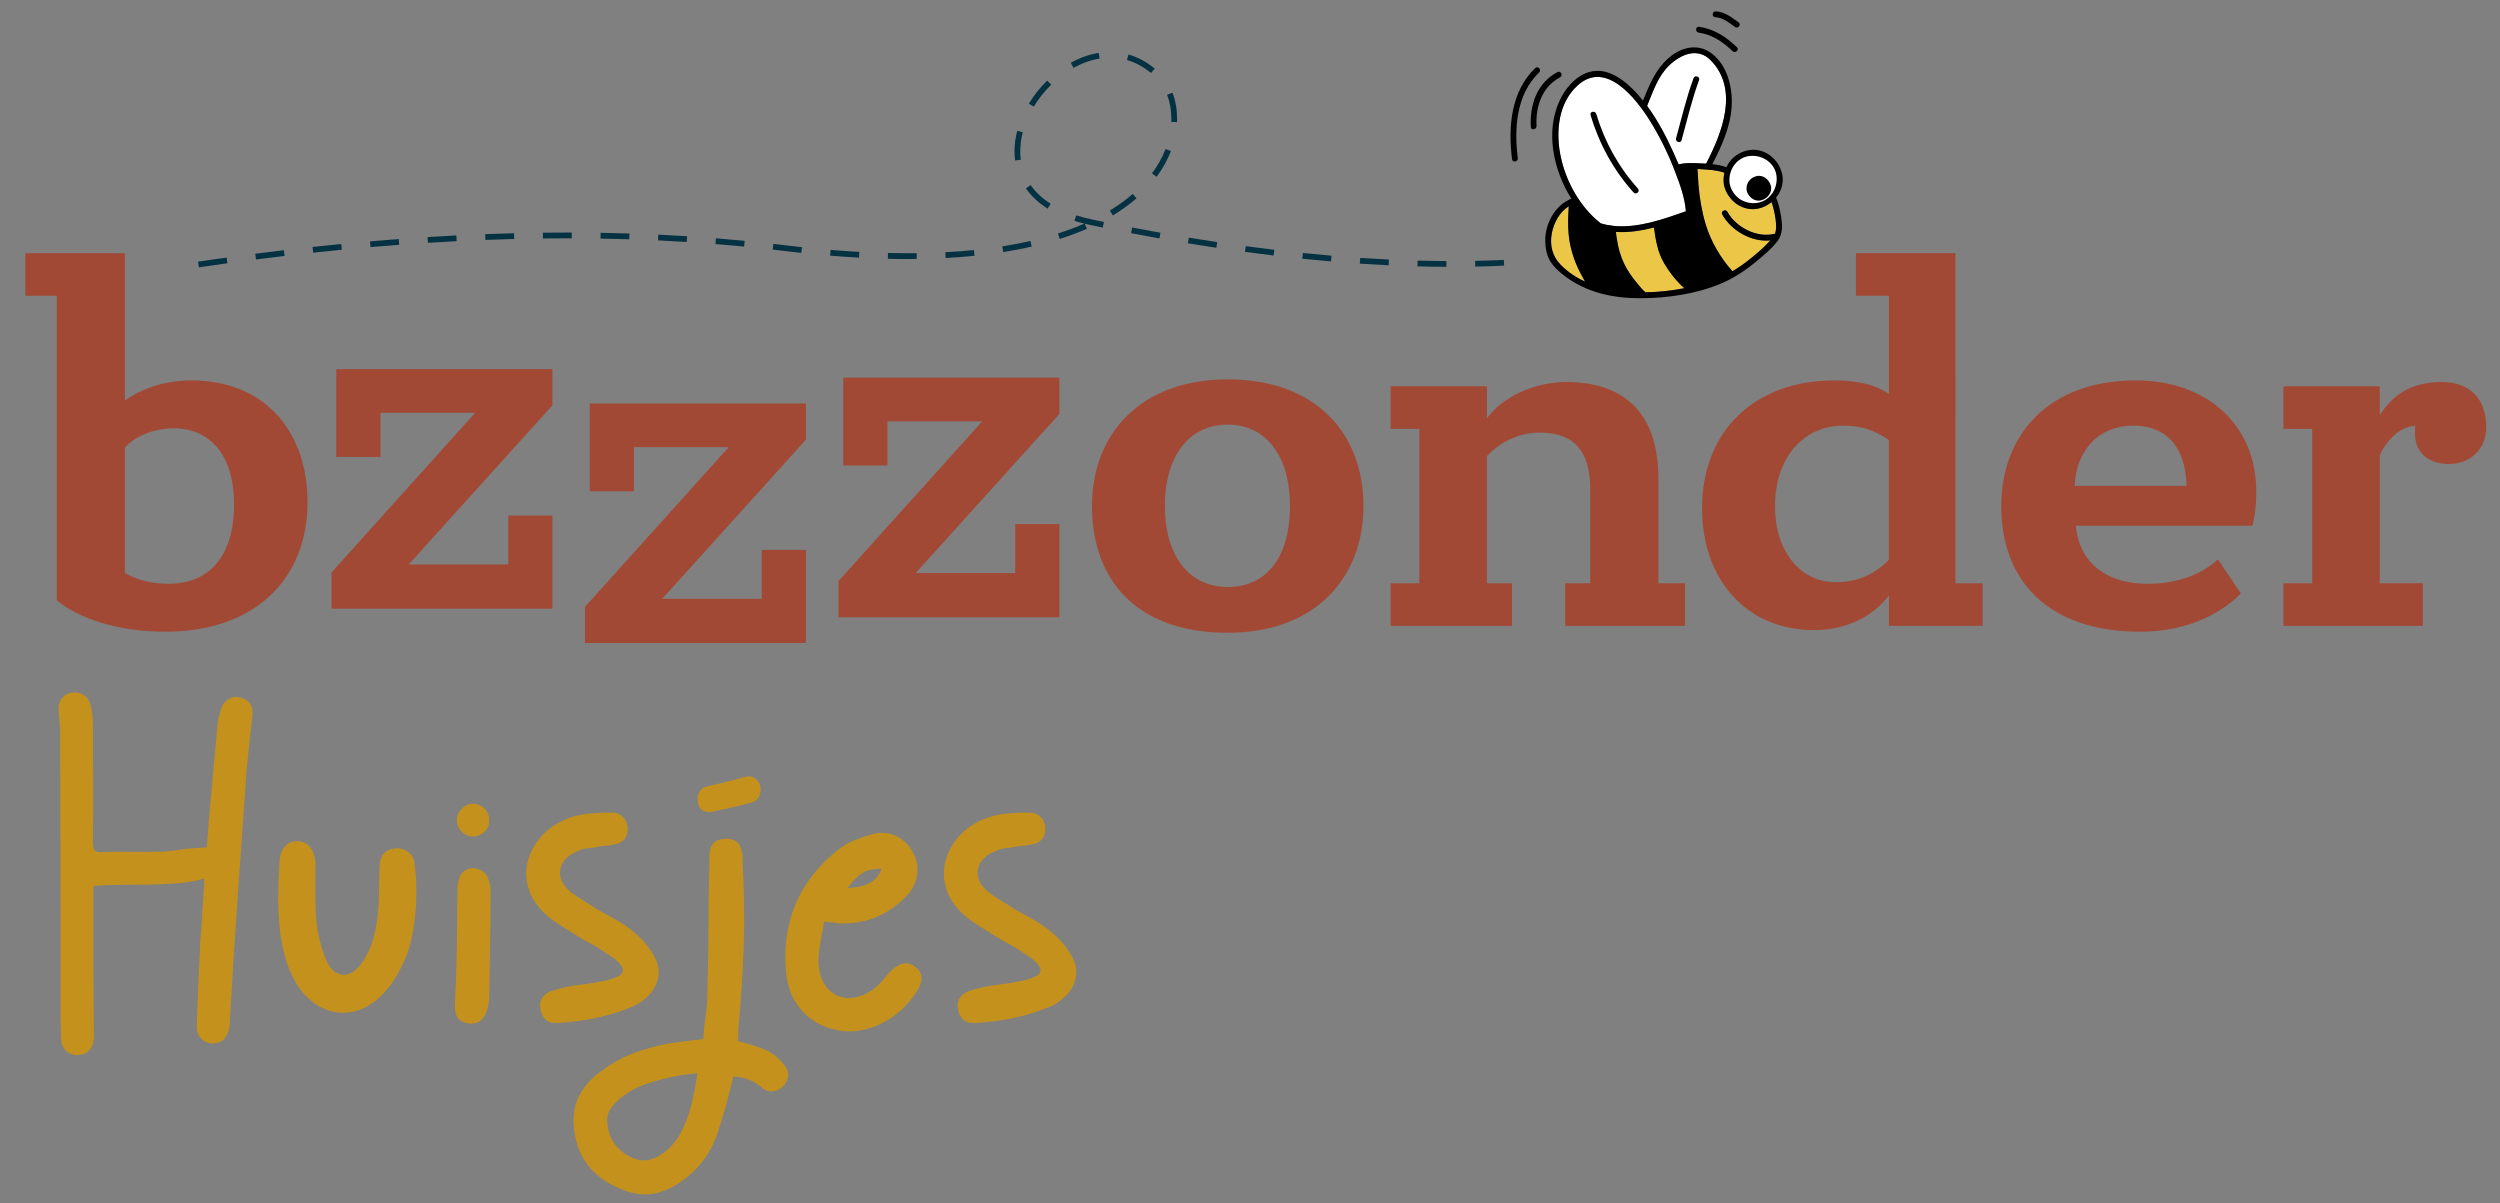<?xml version="1.0" encoding="utf-8"?>
<!-- Generator: Adobe Illustrator 26.2.1, SVG Export Plug-In . SVG Version: 6.00 Build 0)  -->
<svg version="1.1" id="Laag_1" xmlns="http://www.w3.org/2000/svg" xmlns:xlink="http://www.w3.org/1999/xlink" x="0px" y="0px"
	 viewBox="0 0 429.944 206.929" enable-background="new 0 0 429.944 206.929" xml:space="preserve">
<rect x="0" y="0" width="429.944" height="206.929" fill="#808080" stroke="none"/>
<g>
	<g>
		<g>
			<g>
				<path fill="#043243" d="M34.21,45.976l-0.145-0.98c1.615-0.238,3.255-0.473,4.912-0.702l0.136,0.982
					C37.457,45.505,35.822,45.737,34.21,45.976z M248.74,45.889c-1.602-0.007-3.257-0.033-4.968-0.08l0.029-0.99
					c1.701,0.045,3.347,0.07,4.944,0.077L248.74,45.889z M253.711,45.85l-0.019-0.992c1.713-0.031,3.359-0.087,4.936-0.161
					l0.048,0.99C257.089,45.76,255.434,45.816,253.711,45.85z M238.814,45.625c-1.609-0.076-3.26-0.171-4.956-0.284l0.068-0.99
					c1.687,0.114,3.332,0.208,4.937,0.284L238.814,45.625z M228.907,44.959c-1.614-0.138-3.262-0.293-4.944-0.467l0.102-0.985
					c1.677,0.172,3.32,0.327,4.924,0.465L228.907,44.959z M44.021,44.622l-0.126-0.982c1.624-0.207,3.267-0.411,4.924-0.607
					l0.116,0.985C47.28,44.213,45.642,44.415,44.021,44.622z M156.221,44.542c-1.158,0.015-2.328-0.011-3.532-0.04l0.022-0.991
					c1.197,0.027,2.375,0.042,3.509,0.04c0.482,0,0.958-0.004,1.429-0.011l0.013,0.992
					C157.186,44.538,156.706,44.542,156.221,44.542z M162.632,44.371l-0.053-0.99c1.679-0.091,3.333-0.217,4.915-0.377l0.099,0.987
					C165.997,44.152,164.327,44.281,162.632,44.371z M147.721,44.307c-1.609-0.087-3.262-0.2-4.958-0.341l0.082-0.987
					c1.687,0.139,3.33,0.252,4.929,0.339L147.721,44.307z M219.032,43.943c-1.612-0.194-3.253-0.402-4.924-0.628l0.133-0.982
					c1.666,0.226,3.301,0.434,4.907,0.626L219.032,43.943z M137.818,43.495c-1.024-0.11-2.062-0.229-3.116-0.356l-1.811-0.215
					l0.114-0.985l1.817,0.215c1.048,0.127,2.083,0.246,3.102,0.356L137.818,43.495z M53.856,43.457l-0.106-0.985
					c1.632-0.175,3.278-0.346,4.936-0.507l0.097,0.987C57.127,43.113,55.484,43.281,53.856,43.457z M172.532,43.354l-0.155-0.98
					c1.67-0.264,3.295-0.577,4.829-0.929l0.223,0.966C175.871,42.768,174.225,43.085,172.532,43.354z M209.19,42.615
					c-1.608-0.241-3.243-0.498-4.903-0.773l0.162-0.978c1.655,0.275,3.285,0.53,4.888,0.771L209.19,42.615z M63.715,42.498
					l-0.085-0.987c1.636-0.14,3.286-0.273,4.946-0.398l0.075,0.987C66.994,42.225,65.348,42.358,63.715,42.498z M127.972,42.404
					c-1.643-0.16-3.286-0.305-4.927-0.436l0.077-0.987c1.648,0.131,3.296,0.276,4.946,0.436L127.972,42.404z M73.59,41.76
					l-0.063-0.99c1.642-0.103,3.295-0.197,4.955-0.282l0.051,0.99C76.875,41.563,75.227,41.658,73.59,41.76z M118.107,41.615
					c-1.65-0.104-3.297-0.195-4.94-0.272l0.046-0.99c1.648,0.077,3.302,0.168,4.957,0.272L118.107,41.615z M83.479,41.257
					l-0.036-0.99c1.644-0.062,3.298-0.115,4.959-0.157l0.024,0.99C86.77,41.142,85.121,41.195,83.479,41.257z M108.222,41.149
					c-1.654-0.052-3.303-0.092-4.947-0.119l0.017-0.992c1.649,0.028,3.303,0.069,4.962,0.121L108.222,41.149z M182.246,41.1
					l-0.302-0.944c1.592-0.508,3.119-1.08,4.54-1.699c-0.595-0.148-1.16-0.307-1.701-0.479l0.3-0.944
					c0.857,0.272,1.777,0.512,2.738,0.713l2.029,0.42l-0.198,0.97l-1.979-0.409c-0.386-0.081-0.761-0.166-1.124-0.255l0.381,0.871
					C185.465,39.984,183.888,40.576,182.246,41.1z M93.376,41.009l-0.012-0.992c1.399-0.017,2.8-0.025,4.206-0.025l0.759,0.001
					v0.992l-0.761-0.001C96.169,40.984,94.77,40.992,93.376,41.009z M199.398,41.003c-1.603-0.286-3.229-0.586-4.88-0.903
					l0.186-0.973c1.646,0.315,3.269,0.615,4.868,0.9L199.398,41.003z M191.384,37.048l-0.513-0.847
					c1.445-0.876,2.771-1.833,3.941-2.848l0.649,0.75C194.248,35.153,192.877,36.144,191.384,37.048z M180.167,35.883
					c-1.551-0.98-2.809-2.155-3.739-3.491l0.813-0.566c0.854,1.227,2.017,2.31,3.456,3.22L180.167,35.883z M198.908,30.414
					l-0.796-0.59c0.993-1.337,1.779-2.749,2.335-4.197l0.924,0.356C200.784,27.514,199.954,29.005,198.908,30.414z M174.574,27.599
					c-0.069-0.518-0.105-1.053-0.105-1.591c0-1.143,0.157-2.325,0.468-3.511l0.958,0.252c-0.288,1.103-0.434,2.201-0.434,3.26
					c0,0.495,0.031,0.985,0.096,1.458L174.574,27.599z M202.426,20.999l-0.99-0.039c0.006-0.18,0.01-0.357,0.01-0.534
					c0.001-1.462-0.25-2.891-0.73-4.134l0.924-0.356c0.53,1.374,0.799,2.886,0.797,4.49
					C202.438,20.616,202.434,20.807,202.426,20.999z M177.787,18.34l-0.847-0.513c0.871-1.441,1.931-2.778,3.148-3.972l0.695,0.707
					C179.625,15.699,178.617,16.97,177.787,18.34z M197.948,12.564c-1.279-1.068-2.674-1.822-4.145-2.242l0.271-0.953
					c1.606,0.459,3.123,1.278,4.511,2.436L197.948,12.564z M184.625,11.671l-0.482-0.866c1.573-0.872,3.189-1.447,4.806-1.71
					l0.16,0.978C187.605,10.317,186.096,10.855,184.625,11.671z"/>
			</g>
		</g>
	</g>
	<g>
		<g>
			<path fill="#A14935" d="M4.367,50.869v-7.325h17.12v25.36c2.563-1.922,6.592-3.478,11.444-3.478
				c12.635,0,19.959,8.788,19.959,20.966c0,13.001-8.881,22.248-24.445,22.248c-8.24,0-14.923-2.29-18.677-5.402V50.869H4.367z
				 M21.487,98.568c2.198,1.191,4.578,1.832,7.508,1.832c7.049,0,11.261-4.853,11.261-13.641c0-8.331-4.029-13.092-10.346-13.092
				c-3.57,0-6.683,1.373-8.423,3.295V98.568z"/>
			<polygon fill="#A14935" points="57.013,98.452 81.733,70.987 65.436,70.987 65.436,78.585 57.837,78.585 57.837,63.479 
				95.008,63.479 95.008,69.704 70.289,97.079 87.409,97.079 87.409,88.656 95.008,88.656 95.008,104.678 57.013,104.678 			"/>
			<g>
				<polygon fill="#A14935" points="100.606,104.359 125.325,76.894 109.028,76.894 109.028,84.492 101.43,84.492 101.43,69.386 
					138.6,69.386 138.6,75.612 113.881,102.986 131.002,102.986 131.002,94.563 138.6,94.563 138.6,110.585 100.606,110.585 				"/>
			</g>
			<g>
				<polygon fill="#A14935" points="144.199,99.929 168.919,72.463 152.622,72.463 152.622,80.062 145.023,80.062 145.023,64.955 
					182.194,64.955 182.194,71.181 157.474,98.556 174.595,98.556 174.595,90.132 182.194,90.132 182.194,106.155 144.199,106.155 
									"/>
			</g>
			<path fill="#A14935" d="M187.792,87.032c0-12.359,8.331-21.789,23.346-21.789c15.29,0,23.347,9.43,23.347,21.789
				c0,12.361-8.333,21.791-23.347,21.791C195.117,108.823,187.792,99.393,187.792,87.032z M221.851,87.032
				c0-8.605-4.12-14.008-10.712-14.008c-6.5,0-10.803,5.219-10.803,14.008c0,8.514,4.12,13.917,10.803,13.917
				C217.822,100.949,221.851,95.822,221.851,87.032z"/>
			<g>
				<path fill="#A14935" d="M239.156,100.307h4.944v-26.55h-4.944v-7.325h16.572v5.493c2.564-3.571,8.056-6.226,13.641-6.226
					c9.43,0,15.839,4.853,15.839,16.572v18.035h4.577v7.325h-20.6v-7.325h4.303V84.194c0-6.683-2.838-9.797-8.698-9.797
					c-3.571,0-6.684,1.558-9.064,4.029v21.88h4.303v7.325h-20.875V100.307z"/>
			</g>
			<path fill="#A14935" d="M336.298,100.307h4.668v7.325h-16.113v-5.218c-2.472,3.204-6.775,5.95-12.909,5.95
				c-11.262,0-19.227-8.331-19.227-20.966c0-13.367,9.156-21.973,22.705-21.973c4.396,0,7.142,0.823,9.43,2.289V50.869h-5.676
				v-7.325h17.121V100.307z M324.853,96.279v-20.6c-2.563-1.739-4.761-2.472-7.873-2.472c-6.684,0-11.719,5.31-11.719,13.917
				c0,7.599,4.302,13.001,10.437,13.001C319.726,100.125,322.564,98.568,324.853,96.279z"/>
			<path fill="#A14935" d="M356.991,90.419c0.64,6.592,5.493,9.98,12.359,9.98c5.769,0,9.706-2.015,12.085-4.211l3.937,5.859
				c-4.12,4.211-10.346,6.592-17.303,6.592c-15.656,0-23.896-8.607-23.896-21.608c0-11.993,7.874-21.606,23.164-21.606
				c12.176,0,20.69,7.599,20.69,19.134c0,2.564-0.274,4.303-0.64,5.859H356.991z M376.035,83.553
				c-0.092-5.402-2.472-10.346-9.156-10.346c-6.683,0-9.98,5.219-10.071,10.346H376.035z"/>
			<g>
				<path fill="#A14935" d="M392.697,100.307h4.944v-26.55h-4.944v-7.325h16.572v4.944c2.106-3.204,5.035-5.676,10.711-5.676
					c4.762,0,7.6,2.93,7.6,7.691c0,4.211-3.114,6.409-6.409,6.409c-3.48,0-5.859-1.922-5.859-5.31c0-0.459,0-0.916,0.091-1.282
					c-3.112,0.275-5.035,2.838-6.133,5.036v22.063h7.416v7.325h-23.987V100.307z"/>
			</g>
		</g>
	</g>
	<g>
		<path fill="#FFFFFF" d="M296.971,31.704c0.465,2.493,2.86,4.137,5.354,3.672c2.489-0.463,4.134-2.859,3.669-5.351
			c-0.463-2.49-2.861-4.135-5.352-3.671C298.153,26.818,296.508,29.214,296.971,31.704"/>
		<path fill="none" d="M302.233,34.883c2.25-0.351,3.601-2.616,3.266-4.767c-0.347-2.251-2.614-3.601-4.764-3.27
			c-2.25,0.351-3.604,2.615-3.269,4.766C297.952,33.84,299.979,35.234,302.233,34.883z"/>
		<path fill="#ECC747" d="M269.968,41.716c-0.332-1.802-0.347-3.683-0.218-5.503c0.012-0.177,0.014-0.448,0.034-0.736
			c-1.604,1.006-2.585,2.862-2.918,4.709c-0.37,2.024,0.124,3.926,1.561,5.378c1.229,1.243,2.645,2.167,4.164,2.87
			c-0.229-0.398-0.435-0.804-0.62-1.143C271.016,45.553,270.33,43.663,269.968,41.716z"/>
		<path fill="#ECC747" d="M286.247,45.368c-1.15-1.919-1.512-4.069-1.804-6.239c-2.163,0.553-4.369,0.897-6.539,0.754
			c0.024,0.507,0.136,1.034,0.21,1.509c0.222,1.407,0.629,2.773,1.248,4.055c0.578,1.2,1.381,2.294,2.23,3.317
			c0.418,0.503,0.876,1.102,1.406,1.506c2.218-0.04,4.466-0.27,6.67-0.708C288.315,48.375,287.153,46.88,286.247,45.368z"/>
		<path fill="#ECC747" d="M304.668,34.754c-0.651,0.53-1.414,0.933-2.253,1.115c-2.768,0.601-5.363-1.428-5.937-4.074
			c-0.112-0.723-0.075-1.427,0.084-2.085c-1.227-0.448-2.625-0.527-3.901-0.6c-0.224-0.012-0.472-0.03-0.72-0.048
			c0.069,0.903,0.08,1.818,0.158,2.716c0.196,2.303,0.578,4.595,1.242,6.809c0.858,2.874,2.56,5.804,4.603,8.054
			c1.033-0.603,2.015-1.286,2.959-2.047c1.232-0.994,2.502-2.049,3.557-3.253c-3.219,0.352-6.756-1.697-8.278-4.464
			c-0.314-0.57,0.594-1.005,0.904-0.441c1.444,2.631,5.032,4.512,8.01,3.782c0.057-0.014,0.104-0.009,0.153-0.006
			c0.309-0.805,0.207-1.739,0.098-2.595c-0.086-0.672-0.232-1.335-0.403-1.992c-0.076-0.29-0.164-0.577-0.268-0.858
			C304.674,34.763,304.671,34.759,304.668,34.754z"/>
		<path fill="#FFFFFF" d="M294.205,10.367c-2.235-2.285-5.162-1.026-7.147,0.881c-1.924,1.846-2.802,4.546-3.794,6.963
			c1.839,2.492,3.305,5.31,4.553,8.072c0.294,0.649,0.589,1.319,0.876,1.998c1.193-0.338,2.605-0.232,3.802-0.183
			c0.298,0.012,0.608,0.028,0.917,0.045C296.157,22.868,299.12,15.384,294.205,10.367z"/>
		<path fill="#FFFFFF" d="M271.394,14.621c-3.369,2.977-3.857,7.881-3.041,12.042c0.874,4.458,3.335,8.915,6.93,11.745
			c0.706,0.216,1.425,0.352,2.149,0.431c0.027,0.001,0.051,0.004,0.077,0.008c4.174,0.433,8.577-1.163,12.421-2.506
			c-0.16-2.31-1.027-4.65-1.839-6.787c-1.169-3.073-2.627-6.054-4.374-8.841C281.336,16.911,276.219,10.357,271.394,14.621z"/>
		<path d="M305.68,34.61c-0.07-0.202-0.144-0.419-0.251-0.608c0.916-1.107,1.39-2.556,1.06-4.07
			c-0.577-2.643-3.168-4.674-5.938-4.072c-1.695,0.369-2.998,1.467-3.658,2.901c-0.757-0.281-1.574-0.442-2.405-0.528
			c1.583-3.077,3.098-6.388,3.316-9.875c0.203-3.204-0.689-7.02-3.342-9.098c-2.465-1.935-5.429-1.154-7.629,0.827
			c-2.155,1.939-3.206,4.588-4.275,7.207c-0.596-0.738-1.221-1.448-1.898-2.102c-1.674-1.62-3.823-3.158-6.272-2.994
			c-2.848,0.189-5.062,2.701-6.183,5.135c-2.427,5.266-1.133,11.791,2.03,16.826c-2.803,1.153-4.524,4.254-4.483,7.246
			c0.018,1.374,0.285,2.838,1.148,3.95c0.936,1.208,2.199,2.205,3.494,3.007c4.137,2.562,8.841,3.106,13.621,2.882
			c4.501-0.212,9.328-1.083,13.369-3.138c0.208-0.106,0.406-0.224,0.609-0.336c0.08-0.025,0.155-0.063,0.217-0.119
			c1.311-0.744,2.519-1.604,3.692-2.578c1.342-1.109,2.792-2.269,3.834-3.678c0.902-1.213,0.794-2.771,0.564-4.194
			C306.159,36.325,305.971,35.45,305.68,34.61z M305.248,40.212c-0.049-0.003-0.096-0.007-0.153,0.006
			c-2.978,0.731-6.565-1.15-8.01-3.782c-0.31-0.564-1.218-0.129-0.904,0.441c1.522,2.767,5.059,4.816,8.278,4.464
			c-1.055,1.205-2.325,2.259-3.557,3.253c-0.944,0.76-1.925,1.444-2.959,2.047c-2.043-2.25-3.745-5.18-4.603-8.054
			c-0.663-2.214-1.046-4.506-1.242-6.809c-0.078-0.899-0.089-1.814-0.158-2.716c0.248,0.017,0.496,0.035,0.72,0.048
			c1.277,0.073,2.674,0.152,3.901,0.6c-0.158,0.659-0.196,1.362-0.084,2.085c0.574,2.646,3.169,4.675,5.937,4.074
			c0.84-0.183,1.603-0.585,2.253-1.115c0.002,0.005,0.006,0.008,0.007,0.013c0.104,0.281,0.192,0.569,0.268,0.858
			c0.171,0.657,0.317,1.32,0.403,1.992C305.455,38.473,305.557,39.408,305.248,40.212z M281.592,48.765
			c-0.849-1.023-1.651-2.116-2.23-3.317c-0.619-1.282-1.027-2.648-1.248-4.055c-0.075-0.475-0.187-1.002-0.21-1.509
			c2.171,0.143,4.377-0.202,6.539-0.754c0.292,2.17,0.654,4.32,1.804,6.239c0.905,1.512,2.068,3.007,3.42,4.194
			c-2.204,0.438-4.451,0.668-6.67,0.708C282.469,49.866,282.01,49.268,281.592,48.765z M266.866,40.186
			c0.333-1.847,1.314-3.703,2.918-4.709c-0.02,0.287-0.022,0.559-0.034,0.736c-0.129,1.82-0.113,3.701,0.218,5.503
			c0.362,1.947,1.048,3.837,2.002,5.575c0.186,0.339,0.392,0.745,0.62,1.143c-1.519-0.702-2.935-1.626-4.164-2.87
			C266.99,44.112,266.496,42.21,266.866,40.186z M268.353,26.663c-0.816-4.162-0.328-9.066,3.041-12.042
			c4.825-4.264,9.942,2.29,12.323,6.091c1.747,2.788,3.205,5.768,4.374,8.841c0.813,2.137,1.68,4.477,1.839,6.787
			c-3.845,1.343-8.247,2.939-12.421,2.506c-0.026-0.004-0.05-0.007-0.077-0.008c-0.724-0.079-1.443-0.216-2.149-0.431
			C271.688,35.578,269.227,31.121,268.353,26.663z M288.693,28.282c-0.288-0.68-0.582-1.35-0.876-1.998
			c-1.248-2.763-2.714-5.581-4.553-8.072c0.991-2.417,1.87-5.117,3.794-6.963c1.985-1.907,4.912-3.165,7.147-0.881
			c4.915,5.017,1.952,12.501-0.793,17.776c-0.309-0.017-0.619-0.033-0.917-0.045C291.299,28.05,289.886,27.943,288.693,28.282z
			 M300.735,26.847c2.149-0.332,4.416,1.019,4.764,3.27c0.335,2.151-1.016,4.415-3.266,4.767c-2.253,0.351-4.28-1.043-4.766-3.27
			C297.132,29.462,298.485,27.197,300.735,26.847z"/>
		<path d="M268.29,13.298c0.575-0.298,0.139-1.204-0.439-0.903c-3.518,1.844-4.802,5.662-4.587,9.443
			c0.038,0.647,1.024,0.454,0.988-0.183C264.065,18.338,265.202,14.916,268.29,13.298z"/>
		<path d="M264.693,12.459c0.465-0.444-0.189-1.21-0.66-0.76c-4.209,4.035-4.692,10.198-3.996,15.676
			c0.081,0.644,1.067,0.458,0.986-0.182C260.378,22.091,260.76,16.229,264.693,12.459z"/>
		<path d="M292.131,5.606c2.317,0.346,4.169,1.586,5.828,3.186c0.463,0.444,1.228-0.207,0.762-0.658
			c-1.856-1.793-3.911-3.144-6.504-3.529C291.571,4.509,291.493,5.512,292.131,5.606z"/>
		<path d="M294.987,2.959c1.354,0.06,2.36,0.955,3.423,1.694c0.533,0.37,1.101-0.459,0.569-0.83
			c-1.214-0.843-2.363-1.797-3.907-1.866C294.425,1.928,294.34,2.929,294.987,2.959z"/>
		<path d="M302.853,34.456c1.074-0.26,1.978-1.308,1.697-2.471c-0.259-1.072-1.307-1.977-2.471-1.696
			c-1.168,0.282-1.85,1.281-1.697,2.472C300.641,33.833,301.692,34.739,302.853,34.456z"/>
		<path d="M281.689,32.435c-3.325-3.703-5.749-8.07-7.163-12.839c-0.18-0.615-1.169-0.439-0.985,0.184
			c1.463,4.943,3.94,9.472,7.387,13.312C281.362,33.573,282.122,32.919,281.689,32.435z"/>
		<path d="M289.191,24.114c0.95-3.46,1.769-6.957,3.007-10.331c0.226-0.608-0.723-0.946-0.945-0.338
			c-1.237,3.373-2.059,6.87-3.007,10.33C288.075,24.397,289.023,24.739,289.191,24.114z"/>
	</g>
</g>
<g>
	<path fill="#C4921C" d="M35.076,151.11c-1.579,0.436-3.156,0.708-4.734,0.816c-1.579,0.11-3.156,0.177-4.734,0.204
		c-1.579,0.028-3.156,0.04-4.734,0.04c-1.579,0-3.156,0.055-4.734,0.164c-0.055,0.218-0.081,0.449-0.081,0.693s0,0.504,0,0.775
		c0,1.416,0,3.211,0,5.386c0,2.177,0,4.435,0,6.774c0,2.341,0.013,4.598,0.04,6.774c0.027,2.177,0.041,3.972,0.041,5.386
		c0,1.795-0.653,2.857-1.959,3.183c-0.926,0.272-1.755,0.163-2.489-0.327c-0.734-0.49-1.13-1.278-1.183-2.367
		c-0.055-0.87-0.081-2.123-0.081-3.754c0-1.633,0-3.333,0-5.101c0-1.767,0-3.468,0-5.101c0-1.632,0-2.883,0-3.753
		c0-5.821-0.014-11.616-0.041-17.383c-0.028-5.767-0.041-11.561-0.041-17.383c0-0.598-0.028-1.21-0.081-1.836
		c-0.055-0.625-0.11-1.238-0.163-1.837c-0.11-0.925,0.053-1.686,0.49-2.285c0.434-0.598,1.033-0.952,1.795-1.061
		c0.816-0.108,1.522,0.055,2.122,0.489c0.598,0.436,0.979,1.089,1.142,1.959c0.217,0.871,0.327,1.85,0.327,2.938
		c0,3.428,0.013,6.829,0.041,10.202c0.026,3.374,0.013,6.774-0.041,10.201c0,0.6,0.094,1.034,0.286,1.306
		c0.19,0.273,0.612,0.381,1.265,0.327c1.795-0.054,3.591-0.067,5.387-0.04c1.795,0.028,3.563,0.013,5.305-0.041
		c0.653-0.053,1.292-0.122,1.918-0.204c0.625-0.081,1.265-0.175,1.918-0.285c0.543-0.054,1.088-0.094,1.633-0.122
		c0.543-0.027,1.169-0.067,1.877-0.122c0.054-0.598,0.108-1.293,0.163-2.081c0.054-0.788,0.108-1.563,0.163-2.326
		c0.272-2.828,0.531-5.658,0.775-8.488c0.245-2.828,0.502-5.658,0.775-8.487c0.053-0.435,0.135-0.857,0.245-1.265
		c0.108-0.408,0.217-0.802,0.327-1.184c0.272-0.761,0.706-1.319,1.306-1.673c0.598-0.353,1.251-0.449,1.959-0.286
		c1.577,0.381,2.285,1.416,2.122,3.101c-0.218,2.122-0.449,4.244-0.694,6.366c-0.245,2.122-0.422,4.244-0.53,6.366
		c-0.218,3.101-0.449,6.38-0.694,9.835c-0.245,3.455-0.489,6.937-0.734,10.446c-0.245,3.51-0.477,7.006-0.693,10.487
		c-0.218,3.483-0.408,6.774-0.571,9.875c-0.11,0.871-0.381,1.579-0.816,2.122c-0.436,0.544-1.061,0.844-1.877,0.898
		c-0.816,0.055-1.51-0.176-2.081-0.693s-0.857-1.238-0.857-2.163c0-0.87,0.026-1.93,0.081-3.182
		c0.053-1.251,0.108-2.543,0.163-3.877c0.053-1.333,0.108-2.611,0.163-3.835c0.053-1.224,0.108-2.298,0.163-3.224
		c0.108-1.633,0.217-3.265,0.327-4.897c0.108-1.633,0.217-3.265,0.327-4.897c0.053-0.272,0.067-0.531,0.04-0.775
		C35.089,151.64,35.076,151.382,35.076,151.11z"/>
	<path fill="#C4921C" d="M48.052,148.335c0.053-1.142,0.353-2.04,0.898-2.693c0.543-0.653,1.251-0.98,2.122-0.98
		c0.925,0,1.659,0.327,2.203,0.98c0.543,0.653,0.87,1.551,0.98,2.693c-0.055,2.885-0.041,5.672,0.041,8.365
		c0.081,2.693,0.612,5.319,1.591,7.876c0.706,1.905,1.7,2.925,2.979,3.06c1.278,0.137,2.489-0.666,3.632-2.407
		c0.761-1.196,1.333-2.475,1.714-3.836c0.38-1.359,0.639-2.733,0.775-4.121c0.135-1.387,0.204-2.76,0.204-4.121
		c0-1.359,0.027-2.665,0.082-3.917c0-2.122,0.979-3.236,2.938-3.346c0.816,0,1.51,0.232,2.081,0.693
		c0.571,0.463,0.91,1.157,1.02,2.081c0.163,1.197,0.258,2.53,0.286,3.999c0.027,1.469-0.028,2.938-0.163,4.407
		c-0.136,1.47-0.354,2.912-0.653,4.326c-0.3,1.416-0.721,2.693-1.265,3.836c-0.49,1.142-1.075,2.244-1.755,3.305
		c-0.681,1.061-1.483,2.027-2.407,2.897c-1.142,1.089-2.367,1.85-3.673,2.286c-1.306,0.435-2.599,0.558-3.876,0.367
		c-1.279-0.19-2.503-0.693-3.673-1.51c-1.171-0.816-2.191-1.903-3.06-3.264c-0.926-1.523-1.62-3.154-2.081-4.897
		c-0.463-1.74-0.775-3.509-0.939-5.304c-0.163-1.904-0.232-3.74-0.204-5.509C47.875,151.831,47.943,150.077,48.052,148.335z"/>
	<path fill="#C4921C" d="M78.656,153.068c0-0.434,0.053-0.91,0.163-1.427c0.108-0.517,0.298-0.992,0.571-1.428
		c0.327-0.38,0.706-0.639,1.143-0.775c0.434-0.135,0.869-0.164,1.306-0.082c0.435,0.082,0.857,0.274,1.265,0.571
		c0.408,0.3,0.693,0.694,0.857,1.184c0.163,0.381,0.272,0.775,0.327,1.184c0.053,0.407,0.081,0.829,0.081,1.265
		c0,2.993-0.028,5.985-0.081,8.977c-0.055,2.994-0.11,6.013-0.163,9.06c0,0.489-0.082,1.06-0.245,1.713
		c-0.218,0.926-0.6,1.633-1.143,2.122c-0.545,0.489-1.252,0.681-2.122,0.571c-1.742-0.163-2.53-1.332-2.367-3.509
		c0.163-3.318,0.272-6.57,0.326-9.753C78.628,159.557,78.656,156.333,78.656,153.068z M81.268,138.215
		c0.816,0,1.496,0.274,2.04,0.817c0.543,0.544,0.816,1.197,0.816,1.958c0.053,0.763-0.163,1.401-0.653,1.918
		c-0.49,0.518-1.116,0.83-1.877,0.939c-0.763,0.055-1.442-0.176-2.04-0.693c-0.6-0.517-0.926-1.156-0.98-1.919
		c-0.054-0.761,0.19-1.441,0.735-2.04C79.853,138.596,80.505,138.27,81.268,138.215z"/>
	<path fill="#C4921C" d="M104.363,164.005c-0.816-0.598-1.66-1.129-2.53-1.592c-0.871-0.461-1.742-0.965-2.612-1.509
		c-0.926-0.598-1.836-1.169-2.734-1.714c-0.898-0.543-1.755-1.169-2.571-1.876c-1.469-1.36-2.448-2.788-2.938-4.285
		c-0.49-1.496-0.599-2.95-0.327-4.366c0.272-1.414,0.843-2.72,1.714-3.917c0.87-1.196,1.931-2.176,3.183-2.938
		c1.523-0.925,3.114-1.51,4.774-1.755c1.659-0.245,3.332-0.339,5.019-0.286c0.761,0,1.387,0.274,1.877,0.817
		c0.49,0.544,0.735,1.197,0.735,1.958c0,1.524-0.789,2.421-2.367,2.693c-0.436,0.11-0.898,0.177-1.387,0.204
		c-0.49,0.028-0.979,0.095-1.469,0.204c-0.545,0.11-1.102,0.191-1.673,0.245c-0.571,0.055-1.075,0.192-1.51,0.408
		c-1.85,0.708-2.911,1.768-3.183,3.182c-0.273,1.416,0.353,2.748,1.877,3.999c0.653,0.49,1.347,0.953,2.081,1.388
		c0.734,0.435,1.455,0.898,2.163,1.387c1.087,0.599,2.162,1.197,3.223,1.795c1.061,0.599,2.081,1.279,3.06,2.04
		c0.761,0.6,1.469,1.279,2.122,2.041c0.653,0.762,1.196,1.551,1.633,2.367c0.761,1.361,0.951,2.707,0.571,4.04
		c-0.381,1.334-1.198,2.489-2.448,3.468c-0.327,0.274-0.789,0.571-1.387,0.898c-2.122,0.926-4.313,1.633-6.57,2.122
		c-2.258,0.49-4.529,0.79-6.814,0.898c-0.926,0.055-1.62-0.149-2.081-0.612c-0.463-0.461-0.749-1.074-0.857-1.837
		c-0.163-0.761-0.028-1.427,0.408-2c0.435-0.571,1.087-0.965,1.959-1.183c1.359-0.435,2.856-0.747,4.488-0.939
		c1.632-0.19,3.155-0.449,4.57-0.774c2.067-0.49,2.979-1.143,2.734-1.959C106.853,165.8,105.941,164.93,104.363,164.005z"/>
	<path fill="#C4921C" d="M126.132,185.142c-0.386,1.523-0.758,2.965-1.117,4.326c-0.358,1.359-0.758,2.72-1.199,4.08
		c-0.441,1.633-1.074,3.155-1.896,4.57c-0.824,1.415-1.887,2.694-3.193,3.836c-1.74,1.577-3.618,2.638-5.631,3.182
		c-2.012,0.543-4.189,0.299-6.529-0.734c-4.95-2.069-7.59-5.767-7.916-11.1c-0.108-2.013,0.3-3.795,1.224-5.346
		c0.926-1.551,2.204-2.87,3.836-3.958c1.687-1.252,3.496-2.232,5.427-2.939c1.932-0.706,3.932-1.25,5.999-1.632
		c0.926-0.109,1.864-0.231,2.815-0.367c0.953-0.136,1.945-0.258,2.979-0.368c0.108-1.414,0.258-2.787,0.449-4.121
		c0.19-1.332,0.286-2.679,0.286-4.04c0.108-3.591,0.163-7.195,0.163-10.814c0-3.618,0.053-7.223,0.163-10.814
		c0-0.489,0-0.98,0-1.469s0.055-0.952,0.166-1.387c0.33-1.196,1.214-1.796,2.65-1.796c0.662-0.053,1.241,0.082,1.738,0.408
		c0.496,0.327,0.828,0.871,0.994,1.633c0.11,0.327,0.166,0.681,0.166,1.06c0,0.381,0,0.735,0,1.061
		c0.272,4.625,0.339,9.236,0.204,13.833c-0.137,4.598-0.425,9.236-0.866,13.915c-0.056,0.435-0.083,0.884-0.083,1.347
		c0,0.462-0.028,0.966-0.083,1.509c0.932,0.273,1.819,0.531,2.664,0.775c0.843,0.245,1.673,0.559,2.489,0.939
		c1.142,0.597,2.093,1.414,2.856,2.447c0.543,0.653,0.747,1.347,0.612,2.081c-0.136,0.735-0.477,1.319-1.02,1.755
		c-0.545,0.434-1.13,0.666-1.755,0.693c-0.626,0.027-1.238-0.232-1.836-0.775C129.526,185.795,127.941,185.196,126.132,185.142z
		 M119.951,184.57c-0.816,0.108-1.537,0.19-2.163,0.245c-0.625,0.054-1.237,0.164-1.836,0.327c-1.686,0.327-3.318,0.761-4.896,1.306
		c-1.578,0.543-3.047,1.359-4.407,2.448c-0.706,0.598-1.278,1.237-1.714,1.918c-0.435,0.68-0.598,1.509-0.49,2.489
		c0.327,2.665,1.687,4.57,4.08,5.713c1.143,0.543,2.232,0.68,3.265,0.408c1.034-0.273,2.014-0.816,2.938-1.633
		c0.98-0.871,1.742-1.823,2.285-2.856c0.816-1.524,1.442-3.142,1.877-4.856C119.325,188.365,119.678,186.529,119.951,184.57z
		 M122.155,139.684c-1.361,0-2.068-0.624-2.122-1.876c-0.11-0.598-0.028-1.143,0.245-1.633c0.272-0.489,0.68-0.788,1.224-0.898
		c1.088-0.272,2.175-0.531,3.264-0.775c1.088-0.245,2.149-0.531,3.183-0.857c0.761-0.217,1.387-0.149,1.877,0.204
		c0.49,0.354,0.802,0.816,0.939,1.388c0.135,0.571,0.067,1.142-0.204,1.713c-0.273,0.571-0.762,0.938-1.469,1.102
		c-1.142,0.327-2.299,0.612-3.468,0.857C124.452,139.154,123.297,139.412,122.155,139.684z"/>
	<path fill="#C4921C" d="M141.741,158.455c-0.218,1.252-0.436,2.448-0.653,3.591c-0.218,1.142-0.327,2.314-0.327,3.509
		c0.054,1.361,0.353,2.518,0.898,3.469c0.543,0.953,1.237,1.646,2.081,2.08c0.843,0.436,1.808,0.599,2.897,0.49
		c1.087-0.109,2.203-0.543,3.346-1.306c0.598-0.435,1.128-0.91,1.591-1.428c0.462-0.516,0.911-1.047,1.347-1.591
		c1.633-1.686,3.101-2.04,4.407-1.061c1.414,1.034,1.522,2.476,0.326,4.326c-2.122,3.211-4.896,5.333-8.324,6.366
		c-1.742,0.49-3.415,0.599-5.019,0.327c-1.606-0.272-3.061-0.828-4.366-1.673c-1.306-0.843-2.381-1.972-3.224-3.387
		c-0.844-1.415-1.347-3.02-1.51-4.815c-0.435-4.245,0.094-8.174,1.591-11.793c1.496-3.618,3.985-6.787,7.467-9.508
		c0.761-0.598,1.633-1.102,2.612-1.51c0.98-0.408,1.959-0.747,2.938-1.02c1.469-0.435,2.828-0.38,4.08,0.163
		c1.251,0.545,2.23,1.416,2.938,2.612c0.761,1.197,1.061,2.517,0.898,3.958c-0.163,1.443-0.763,2.707-1.795,3.795
		c-3.265,3.428-7.264,5.007-11.997,4.734c-0.163,0-0.408-0.054-0.735-0.164c-0.109,0-0.273,0-0.489,0
		C142.503,158.618,142.176,158.565,141.741,158.455z M145.74,152.742c1.74-0.109,3.06-0.421,3.958-0.939
		c0.898-0.516,1.536-1.319,1.918-2.407c-1.36,0-2.435,0.232-3.224,0.693C147.603,150.552,146.719,151.436,145.74,152.742z"/>
	<path fill="#C4921C" d="M176.181,164.005c-0.816-0.598-1.66-1.129-2.53-1.592c-0.871-0.461-1.742-0.965-2.612-1.509
		c-0.926-0.598-1.836-1.169-2.734-1.714c-0.898-0.543-1.755-1.169-2.571-1.876c-1.469-1.36-2.448-2.788-2.938-4.285
		c-0.49-1.496-0.599-2.95-0.327-4.366c0.272-1.414,0.843-2.72,1.714-3.917c0.87-1.196,1.931-2.176,3.183-2.938
		c1.523-0.925,3.114-1.51,4.774-1.755c1.659-0.245,3.332-0.339,5.019-0.286c0.761,0,1.387,0.274,1.877,0.817
		c0.49,0.544,0.735,1.197,0.735,1.958c0,1.524-0.789,2.421-2.367,2.693c-0.436,0.11-0.898,0.177-1.387,0.204
		c-0.49,0.028-0.979,0.095-1.469,0.204c-0.545,0.11-1.102,0.191-1.673,0.245c-0.571,0.055-1.075,0.192-1.51,0.408
		c-1.85,0.708-2.911,1.768-3.183,3.182c-0.273,1.416,0.353,2.748,1.877,3.999c0.653,0.49,1.347,0.953,2.081,1.388
		c0.734,0.435,1.455,0.898,2.163,1.387c1.087,0.599,2.162,1.197,3.223,1.795c1.061,0.599,2.081,1.279,3.06,2.04
		c0.761,0.6,1.469,1.279,2.122,2.041c0.653,0.762,1.196,1.551,1.633,2.367c0.761,1.361,0.951,2.707,0.571,4.04
		c-0.381,1.334-1.198,2.489-2.448,3.468c-0.327,0.274-0.789,0.571-1.387,0.898c-2.122,0.926-4.313,1.633-6.57,2.122
		c-2.258,0.49-4.529,0.79-6.814,0.898c-0.926,0.055-1.62-0.149-2.081-0.612c-0.463-0.461-0.749-1.074-0.857-1.837
		c-0.163-0.761-0.028-1.427,0.408-2c0.435-0.571,1.087-0.965,1.959-1.183c1.359-0.435,2.856-0.747,4.488-0.939
		c1.632-0.19,3.155-0.449,4.57-0.774c2.067-0.49,2.979-1.143,2.734-1.959C178.67,165.8,177.758,164.93,176.181,164.005z"/>
</g>
</svg>
